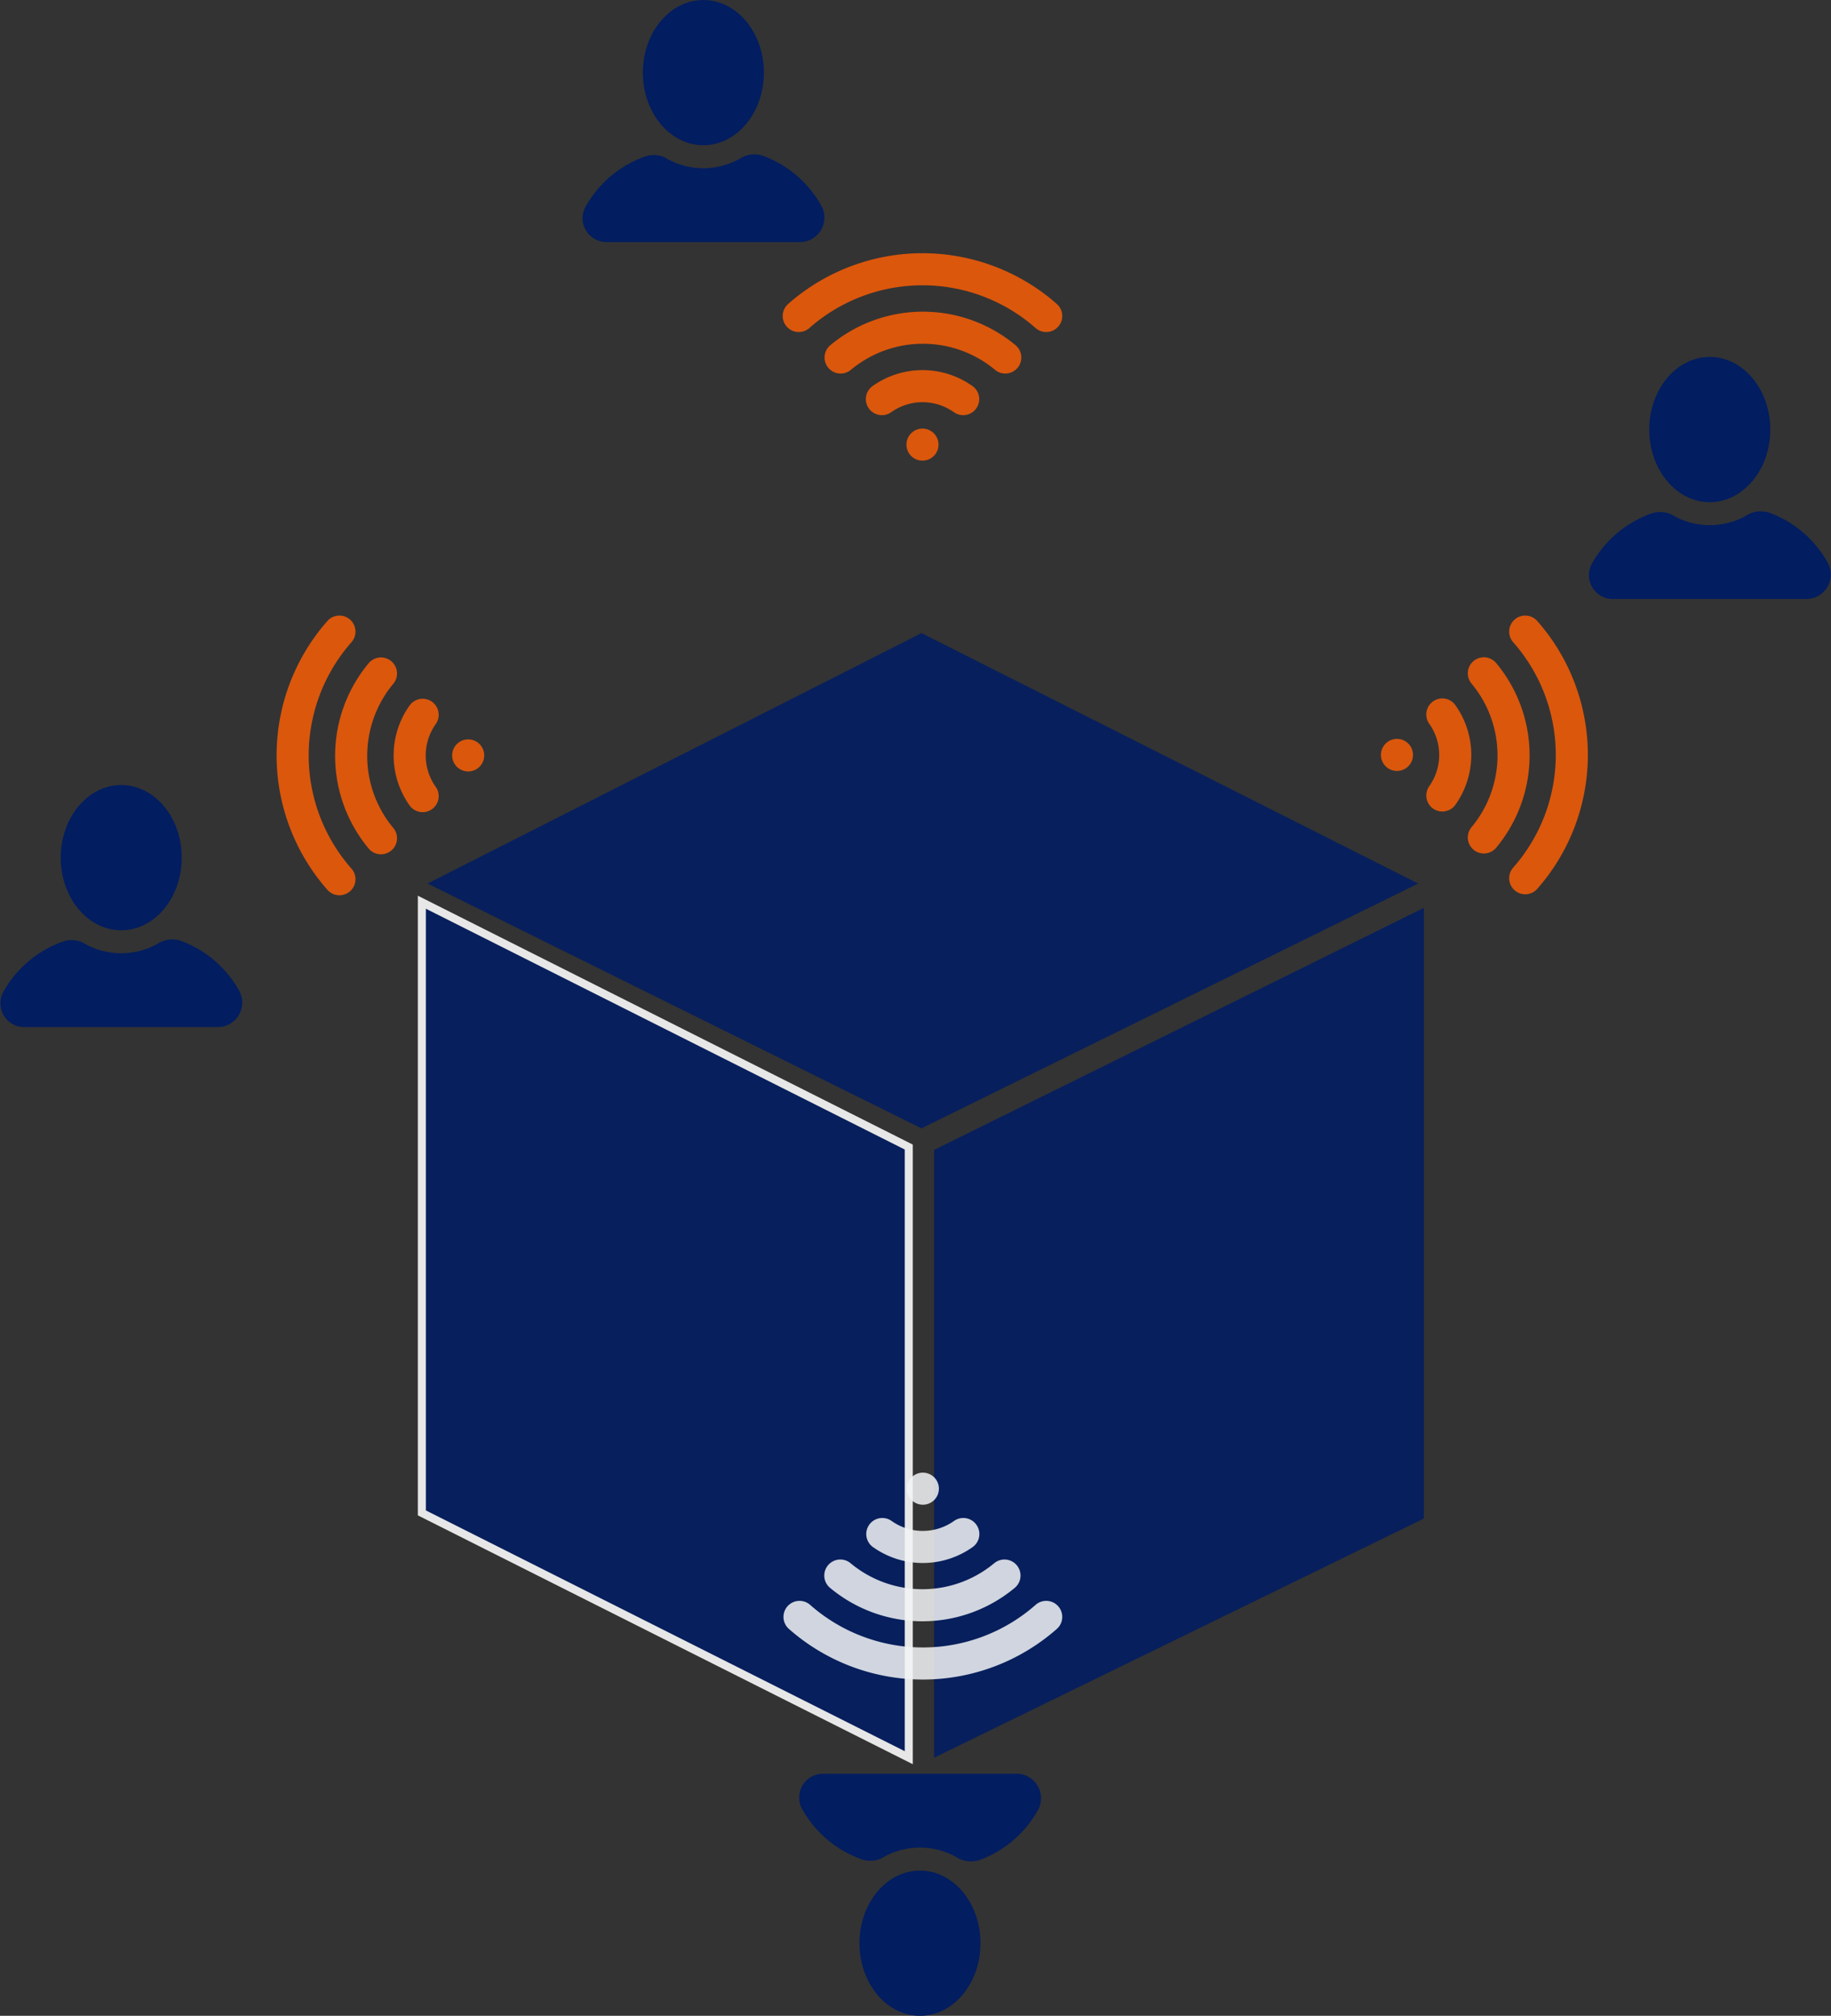 <svg xmlns="http://www.w3.org/2000/svg" width="228.276" height="251.355" viewBox="0 0 228.276 251.355"><rect x="0" y="0" width="228.276" height="251.355" fill="#333333" stroke="none"/><g id="Group_4211" data-name="Group 4211" transform="translate(-776.062 -15356)"><g id="Group_4193" data-name="Group 4193" transform="translate(828.657 15434.94)" opacity="0.9"><path id="Path_1297" data-name="Path 1297" d="M7039.085,14917l61.933,31.23-61.933,30.529-61.584-30.529Z" transform="translate(-6976.799 -14917)" fill="#021d60"></path><path id="Path_1298" data-name="Path 1298" d="M6977.5,14963l60.706,30.529v76.143l-60.706-30.527Z" transform="translate(-6977.501 -14929.441)" fill="#021d60" stroke="#fbfbfb" stroke-width="1"></path><path id="Path_1299" data-name="Path 1299" d="M7127.557,14963.5v76.148l-61.058,29.822v-75.791Z" transform="translate(-7002.635 -14929.238)" fill="#021d60"></path></g><g id="Icon_feather-wifi" data-name="Icon feather-wifi" transform="translate(875.645 15389.574)" opacity="0.85"><path id="Path_1300" data-name="Path 1300" d="M7.5,18.718a16.037,16.037,0,0,1,20.528,0" transform="translate(-2.281 -7.714)" fill="none" stroke="#f85d05" stroke-linecap="round" stroke-linejoin="round" stroke-width="4"></path><path id="Path_1301" data-name="Path 1301" d="M2.13,13.332a23.327,23.327,0,0,1,30.85,0" transform="translate(-2.13 -7.504)" fill="none" stroke="#f85d05" stroke-linecap="round" stroke-linejoin="round" stroke-width="4"></path><path id="Path_1302" data-name="Path 1302" d="M12.795,24.118a8.748,8.748,0,0,1,10.133,0" transform="translate(-2.429 -7.925)" fill="none" stroke="#f85d05" stroke-linecap="round" stroke-linejoin="round" stroke-width="4"></path><path id="Path_1303" data-name="Path 1303" d="M18,30h0" transform="translate(-2.575 -8.135)" fill="none" stroke="#f85d05" stroke-linecap="round" stroke-linejoin="round" stroke-width="4"></path></g><g id="Icon_feather-wifi-2" data-name="Icon feather-wifi" transform="translate(972.024 15434.755) rotate(90)" opacity="0.85"><path id="Path_1300-2" data-name="Path 1300" d="M0,3.7a15.988,15.988,0,0,1,20.465,0" transform="translate(5.203 7.266)" fill="none" stroke="#f85d05" stroke-linecap="round" stroke-linejoin="round" stroke-width="4"></path><path id="Path_1301-2" data-name="Path 1301" d="M0,5.81a23.255,23.255,0,0,1,30.755,0" transform="translate(0 0)" fill="none" stroke="#f85d05" stroke-linecap="round" stroke-linejoin="round" stroke-width="4"></path><path id="Path_1302-2" data-name="Path 1302" d="M0,1.611a8.721,8.721,0,0,1,10.1,0" transform="translate(10.334 14.532)" fill="none" stroke="#f85d05" stroke-linecap="round" stroke-linejoin="round" stroke-width="4"></path><path id="Path_1303-2" data-name="Path 1303" d="M0,0H0" transform="translate(15.377 21.798)" fill="none" stroke="#f85d05" stroke-linecap="round" stroke-linejoin="round" stroke-width="4"></path></g><g id="Icon_feather-wifi-3" data-name="Icon feather-wifi" transform="translate(906.495 15563.423) rotate(180)" opacity="0.85"><path id="Path_1300-3" data-name="Path 1300" d="M0,3.7a15.988,15.988,0,0,1,20.465,0" transform="translate(5.203 7.266)" fill="none" stroke="#f3f4f6" stroke-linecap="round" stroke-linejoin="round" stroke-width="4"></path><path id="Path_1301-3" data-name="Path 1301" d="M0,5.81a23.255,23.255,0,0,1,30.755,0" transform="translate(0 0)" fill="none" stroke="#f3f4f6" stroke-linecap="round" stroke-linejoin="round" stroke-width="4"></path><path id="Path_1302-3" data-name="Path 1302" d="M0,1.611a8.721,8.721,0,0,1,10.1,0" transform="translate(10.334 14.532)" fill="none" stroke="#f3f4f6" stroke-linecap="round" stroke-linejoin="round" stroke-width="4"></path><path id="Path_1303-3" data-name="Path 1303" d="M0,0H0" transform="translate(15.377 21.798)" fill="none" stroke="#f3f4f6" stroke-linecap="round" stroke-linejoin="round" stroke-width="4"></path></g><g id="Icon_feather-wifi-4" data-name="Icon feather-wifi" transform="translate(834.431 15434.755) rotate(90)" opacity="0.85"><path id="Path_1300-4" data-name="Path 1300" d="M0,0A16.051,16.051,0,0,0,20.545,0" transform="translate(5.224 10.871)" fill="none" stroke="#f85d05" stroke-linecap="round" stroke-linejoin="round" stroke-width="4"></path><path id="Path_1301-4" data-name="Path 1301" d="M0,0A23.347,23.347,0,0,0,30.876,0" transform="translate(0 16.051)" fill="none" stroke="#f85d05" stroke-linecap="round" stroke-linejoin="round" stroke-width="4"></path><path id="Path_1302-4" data-name="Path 1302" d="M0,0A8.755,8.755,0,0,0,10.141,0" transform="translate(10.375 5.676)" fill="none" stroke="#f85d05" stroke-linecap="round" stroke-linejoin="round" stroke-width="4"></path><path id="Path_1303-4" data-name="Path 1303" d="M0,0H0" transform="translate(15.438 0)" fill="none" stroke="#f85d05" stroke-linecap="round" stroke-linejoin="round" stroke-width="4"></path></g><g id="icons" transform="translate(848.64 15356)"><g id="user" transform="translate(0 0)"><ellipse id="Ellipse_417" data-name="Ellipse 417" cx="7.545" cy="9.055" rx="7.545" ry="9.055" transform="translate(7.569)" fill="#021d60"></ellipse><path id="Path_1304" data-name="Path 1304" d="M31.888,21.309a13.753,13.753,0,0,0-7.244-6.338,3.379,3.379,0,0,0-2.716.151,9.264,9.264,0,0,1-9.658,0,3.4,3.4,0,0,0-2.716,0A13.753,13.753,0,0,0,2.31,21.46a2.979,2.979,0,0,0,2.867,4.225H29.021A3.057,3.057,0,0,0,31.888,21.309Z" transform="translate(-1.984 4.496)" fill="#021d60"></path></g></g><g id="icons-2" data-name="icons" transform="translate(974.109 15400.507)"><g id="user-2" data-name="user" transform="translate(0 0)"><ellipse id="Ellipse_417-2" data-name="Ellipse 417" cx="7.545" cy="9.055" rx="7.545" ry="9.055" transform="translate(7.569)" fill="#021d60"></ellipse><path id="Path_1304-2" data-name="Path 1304" d="M31.888,21.309a13.753,13.753,0,0,0-7.244-6.338,3.379,3.379,0,0,0-2.716.151,9.264,9.264,0,0,1-9.658,0,3.4,3.4,0,0,0-2.716,0A13.753,13.753,0,0,0,2.31,21.46a2.979,2.979,0,0,0,2.867,4.225H29.021A3.057,3.057,0,0,0,31.888,21.309Z" transform="translate(-1.984 4.496)" fill="#021d60"></path></g></g><g id="icons-3" data-name="icons" transform="translate(875.645 15577.173)"><g id="user-3" data-name="user" transform="translate(0 0)"><ellipse id="Ellipse_417-3" data-name="Ellipse 417" cx="7.545" cy="9.055" rx="7.545" ry="9.055" transform="translate(7.569 12.073)" fill="#021d60"></ellipse><path id="Path_1304-3" data-name="Path 1304" d="M31.888,19.137a13.753,13.753,0,0,1-7.244,6.338,3.379,3.379,0,0,1-2.716-.151,9.264,9.264,0,0,0-9.658,0,3.4,3.4,0,0,1-2.716,0A13.753,13.753,0,0,1,2.31,18.986a2.979,2.979,0,0,1,2.867-4.225H29.021A3.057,3.057,0,0,1,31.888,19.137Z" transform="translate(-1.984 -14.761)" fill="#021d60"></path></g></g><g id="icons-4" data-name="icons" transform="translate(776.062 15453.888)"><g id="user-4" data-name="user" transform="translate(0 0)"><ellipse id="Ellipse_417-4" data-name="Ellipse 417" cx="7.545" cy="9.055" rx="7.545" ry="9.055" transform="translate(7.569)" fill="#021d60"></ellipse><path id="Path_1304-4" data-name="Path 1304" d="M31.888,21.309a13.753,13.753,0,0,0-7.244-6.338,3.379,3.379,0,0,0-2.716.151,9.264,9.264,0,0,1-9.658,0,3.4,3.4,0,0,0-2.716,0A13.753,13.753,0,0,0,2.31,21.46a2.979,2.979,0,0,0,2.867,4.225H29.021A3.057,3.057,0,0,0,31.888,21.309Z" transform="translate(-1.984 4.496)" fill="#021d60"></path></g></g></g></svg>